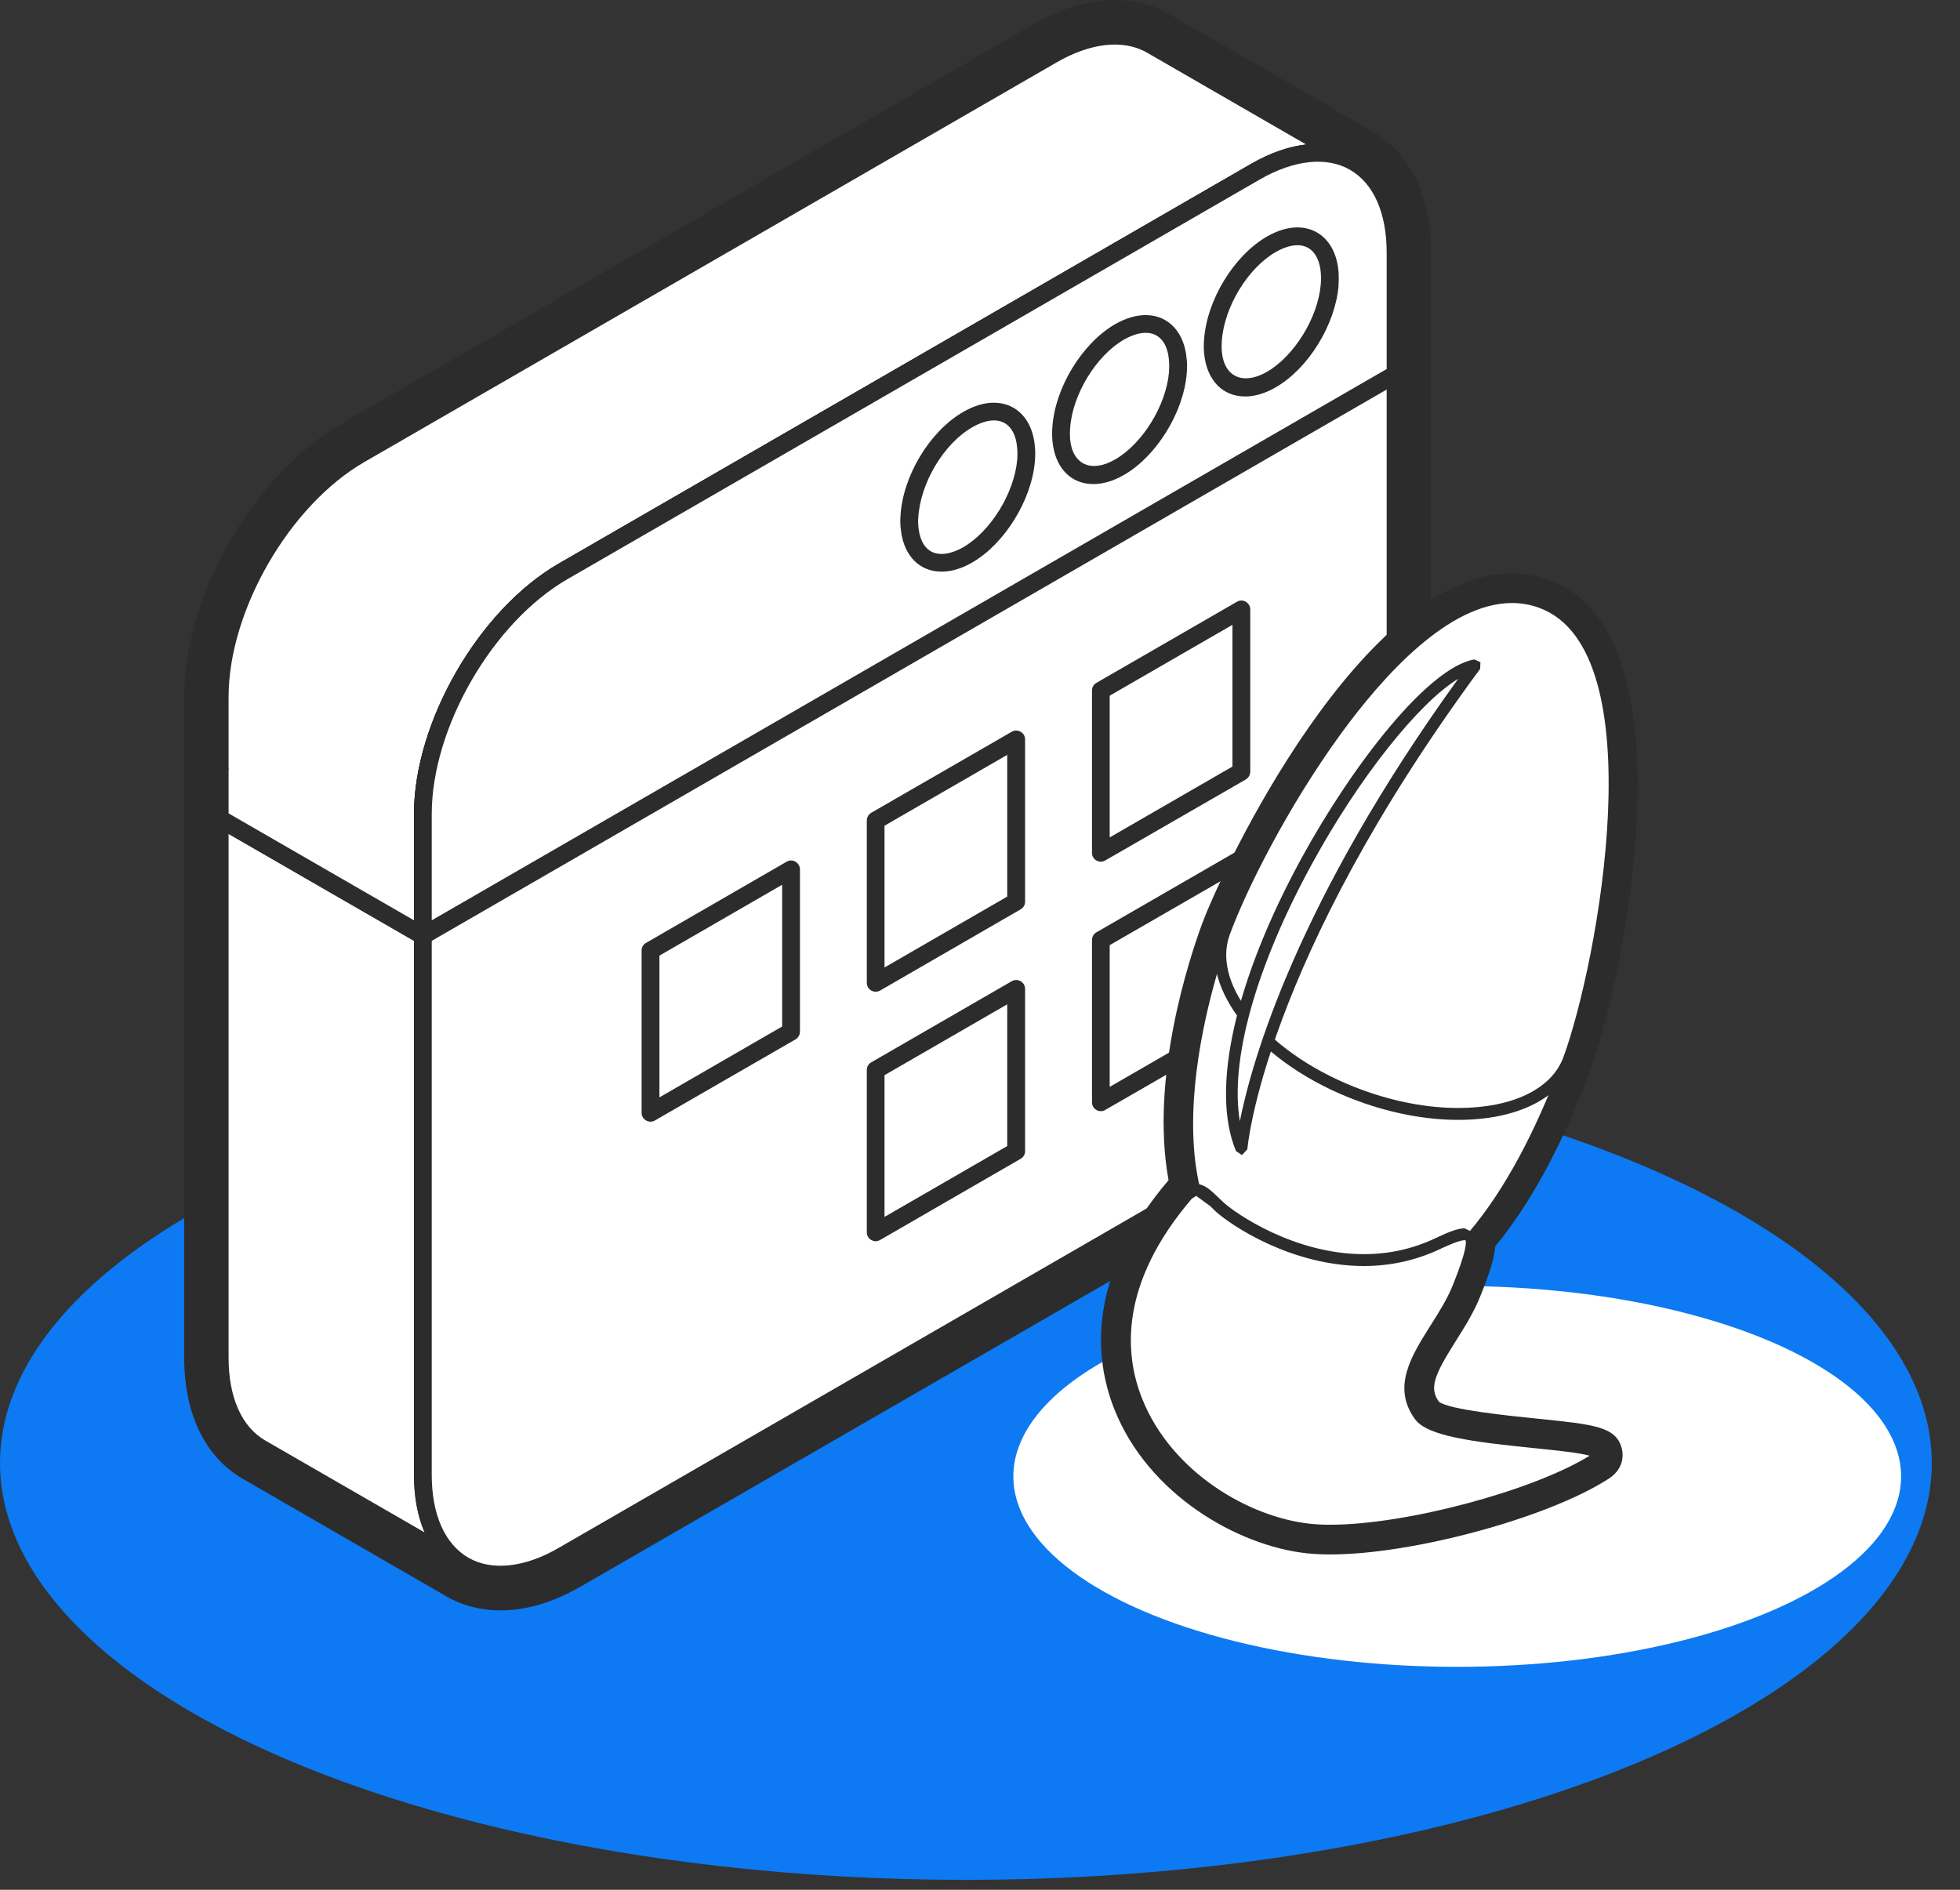 <?xml version="1.0" encoding="UTF-8" standalone="no"?><!DOCTYPE svg PUBLIC "-//W3C//DTD SVG 1.1//EN" "http://www.w3.org/Graphics/SVG/1.1/DTD/svg11.dtd"><svg width="100%" height="100%" viewBox="0 0 56 54" version="1.1" xmlns="http://www.w3.org/2000/svg" xmlns:xlink="http://www.w3.org/1999/xlink" xml:space="preserve" xmlns:serif="http://www.serif.com/" style="fill-rule:evenodd;clip-rule:evenodd;stroke-linejoin:round;stroke-miterlimit:2;"><rect x="0" y="0" width="56" height="54" fill="#333333" stroke="none"/><ellipse cx="27.597" cy="41.805" rx="27.597" ry="11.912" style="fill:#0d79f2;"/><ellipse cx="41.635" cy="42.188" rx="12.682" ry="5.442" style="fill:#fff;"/><g><path d="M12.081,26.335c0.31,0 0.613,-0.14 0.813,-0.406c0.103,-0.134 0.166,-0.287 0.191,-0.444c0.031,-0.19 0.009,-0.384 -0.066,-0.556l-0,-0.003c-0.006,-0.016 -0.013,-0.028 -0.019,-0.044c0,-0.003 -0.003,-0.003 -0.003,-0.003c-0.094,-0.197 -0.25,-0.366 -0.462,-0.469c-0.266,-0.134 -0.563,-0.137 -0.819,-0.04c-0.075,0.028 -0.15,0.068 -0.216,0.115c-0.122,0.085 -0.225,0.194 -0.3,0.328c-0.065,0.113 -0.106,0.235 -0.125,0.357c-0.012,0.081 -0.015,0.165 -0.006,0.247c0.019,0.203 0.1,0.4 0.237,0.559c0.06,0.069 0.129,0.131 0.204,0.184c0.175,0.119 0.375,0.175 0.571,0.175Zm19.769,-24.303c0.206,0 0.385,0.044 0.538,0.131l5.8,3.347c0.425,0.244 0.668,0.866 0.668,1.71l0,18.875c0,2.19 -1.603,4.965 -3.5,6.059l-19.778,11.419c-0.718,0.419 -1.39,0.522 -1.812,0.278c-0.075,-0.044 -0.147,-0.097 -0.21,-0.163l0,-0.003c-0.003,0 -0.003,-0.003 -0.003,-0.003l-0.025,-0.025c-0.184,-0.209 -0.434,-0.325 -0.693,-0.34l-4.872,-2.813c-0.425,-0.244 -0.669,-0.869 -0.669,-1.712l-0,-16.76c0.003,-0.019 0.003,-0.04 0.003,-0.059c0,-0.022 0,-0.041 -0.003,-0.063l-0,-1.993c-0,-2.188 1.603,-4.963 3.5,-6.057l19.778,-11.418c0.463,-0.269 0.906,-0.41 1.278,-0.41Zm-17.547,43.985c0.738,-0 1.51,-0.232 2.294,-0.685l19.778,-11.415c2.531,-1.463 4.513,-4.897 4.513,-7.822l-0,-18.875c-0,-1.613 -0.597,-2.844 -1.685,-3.472l-5.8,-3.347c-1.068,-0.616 -2.462,-0.522 -3.85,0.278l-19.778,11.419c-2.531,1.462 -4.512,4.897 -4.512,7.819l-0,18.875c-0,1.612 0.597,2.846 1.684,3.471l5.803,3.35c0.01,0.004 0.019,0.01 0.025,0.016c0.456,0.256 0.972,0.388 1.528,0.388Z" style="fill:#2c2c2c;fill-rule:nonzero;"/><path d="M12.081,26.738l0,15.404c0,1.275 0.45,2.171 1.175,2.59l-5.803,-3.347c-0.725,-0.418 -1.175,-1.315 -1.175,-2.593l0,-15.404l5.803,3.35Z" style="fill:#fff;fill-rule:nonzero;"/><path d="M11.828,26.885l0,15.257c0,0.628 0.103,1.184 0.303,1.646l-4.55,-2.625c-0.675,-0.39 -1.05,-1.231 -1.05,-2.371l0,-14.963l5.297,3.056Zm1.428,18.1c0.088,0 0.175,-0.043 0.222,-0.125c0.069,-0.122 0.028,-0.278 -0.093,-0.347c-0.675,-0.39 -1.05,-1.234 -1.05,-2.371l-0,-15.404c-0,-0.09 -0.047,-0.175 -0.125,-0.221l-5.804,-3.347c-0.078,-0.047 -0.175,-0.047 -0.256,-0c-0.078,0.043 -0.125,0.128 -0.125,0.218l0,15.404c0,1.328 0.463,2.328 1.303,2.812l5.797,3.347l0.006,-0c0.038,0.025 0.082,0.034 0.125,0.034Z" style="fill:#2c2c2c;fill-rule:nonzero;"/><path d="M6.278,19.917c0,-2.55 1.797,-5.663 4.007,-6.938l19.778,-11.419c1.103,-0.637 2.106,-0.697 2.831,-0.278l5.803,3.347c-0.725,-0.419 -1.728,-0.359 -2.831,0.278l-19.778,11.419c-2.21,1.278 -4.007,4.387 -4.007,6.937l0,2.057l0,-0.003l0,1.421l-5.803,-3.35l0,-1.418l0.003,0.003l-0.003,-0.003l0,-2.053Z" style="fill:#fff;fill-rule:nonzero;"/><path d="M11.828,25.345l0,0.953l-5.297,-3.056l0,-1.241c0.004,-0.009 0.004,-0.019 0.004,-0.031c-0,-0.01 -0,-0.019 -0.004,-0.028l0,-2.025c0,-2.469 1.741,-5.482 3.882,-6.716l19.778,-11.419c0.969,-0.562 1.912,-0.662 2.575,-0.281l4.553,2.628c-0.506,0.056 -1.034,0.244 -1.581,0.559l-19.778,11.419c-2.279,1.316 -4.132,4.525 -4.132,7.156l0,2.032c-0.003,0.015 -0.003,0.031 0,0.05Zm0.253,1.647c0.044,-0 0.088,-0.013 0.129,-0.035c0.078,-0.044 0.125,-0.128 0.125,-0.219l-0,-3.475c-0,-2.468 1.74,-5.481 3.881,-6.715l19.778,-11.419c0.969,-0.562 1.912,-0.662 2.575,-0.278c0.122,0.069 0.278,0.028 0.347,-0.094c0.072,-0.122 0.028,-0.278 -0.091,-0.347c-0.003,0 -0.003,-0.003 -0.003,-0.003l-5.8,-3.347c-0.831,-0.478 -1.944,-0.381 -3.087,0.282l-19.775,11.418c-2.282,1.316 -4.135,4.525 -4.135,7.157l0,3.471c0,0.091 0.047,0.175 0.128,0.222l5.803,3.347c0.038,0.022 0.082,0.035 0.125,0.035Z" style="fill:#2c2c2c;fill-rule:nonzero;"/><path d="M16.088,16.326l19.778,-11.419c1.103,-0.637 2.106,-0.697 2.831,-0.278c0.725,0.419 1.175,1.316 1.175,2.591l0,18.875c0,2.553 -1.797,5.665 -4.006,6.94l-19.778,11.419c-1.103,0.638 -2.107,0.697 -2.832,0.278c-0.725,-0.419 -1.175,-1.315 -1.175,-2.59l0,-18.879c0,-2.55 1.797,-5.662 4.007,-6.937Z" style="fill:#fff;fill-rule:nonzero;"/><path d="M37.65,4.617c0.344,-0 0.653,0.078 0.919,0.234c0.675,0.387 1.05,1.231 1.05,2.369l-0,18.875c-0,2.472 -1.741,5.484 -3.881,6.718l-19.778,11.419c-0.969,0.563 -1.91,0.663 -2.575,0.281c-0.675,-0.39 -1.05,-1.234 -1.05,-2.371l-0,-18.879c-0,-2.468 1.74,-5.481 3.881,-6.715l19.775,-11.419c0.581,-0.334 1.156,-0.512 1.659,-0.512Zm-23.347,40.637c0.603,0 1.244,-0.197 1.913,-0.581l19.775,-11.419c2.281,-1.316 4.134,-4.525 4.134,-7.159l0,-18.875c0,-1.328 -0.462,-2.325 -1.3,-2.81c-0.831,-0.478 -1.944,-0.381 -3.087,0.278l-19.778,11.419c-2.279,1.316 -4.132,4.525 -4.132,7.156l0,18.879c0,1.328 0.463,2.325 1.303,2.809c0.344,0.2 0.738,0.303 1.172,0.303Z" style="fill:#2c2c2c;fill-rule:nonzero;"/><path d="M12.081,26.738l0,-3.475c0,-2.55 1.797,-5.662 4.007,-6.937l19.778,-11.419c1.103,-0.637 2.106,-0.697 2.831,-0.278c0.725,0.419 1.175,1.316 1.175,2.591l0,3.472l-27.791,16.046Z" style="fill:#fff;fill-rule:nonzero;"/><path d="M39.619,10.545l-27.284,15.753l-0,-3.035c-0,-2.468 1.74,-5.481 3.881,-6.715l19.778,-11.419c0.972,-0.562 1.912,-0.662 2.575,-0.278c0.675,0.387 1.05,1.231 1.05,2.369l-0,3.325Zm-27.538,16.447c0.044,-0 0.088,-0.013 0.129,-0.035l27.787,-16.044c0.081,-0.046 0.128,-0.131 0.128,-0.221l0,-3.472c0,-1.328 -0.462,-2.325 -1.3,-2.81c-0.831,-0.478 -1.944,-0.381 -3.087,0.278l-19.778,11.419c-2.279,1.316 -4.132,4.525 -4.132,7.156l0,3.475c0,0.091 0.047,0.175 0.128,0.219c0.038,0.022 0.082,0.035 0.125,0.035Z" style="fill:#2c2c2c;fill-rule:nonzero;"/><path d="M27.65,15.854c-0.844,0.488 -1.54,0.169 -1.656,-0.703c-0.009,-0.084 -0.019,-0.172 -0.019,-0.266c0,-0.04 0.006,-0.084 0.006,-0.128c0.057,-1.04 0.782,-2.256 1.669,-2.769c0.878,-0.506 1.594,-0.14 1.666,0.804c0.006,0.053 0.009,0.109 0.009,0.162c0,0.069 -0.003,0.134 -0.009,0.203c-0.088,1.025 -0.8,2.197 -1.666,2.697Z" style="fill:#fff;fill-rule:nonzero;"/><path d="M28.397,12.013c0.384,0 0.628,0.291 0.666,0.8c0.006,0.047 0.006,0.094 0.006,0.141c-0,0.063 -0,0.122 -0.006,0.184c-0.082,0.947 -0.757,2.044 -1.538,2.497c-0.222,0.125 -0.434,0.194 -0.622,0.194c-0.49,0 -0.622,-0.447 -0.656,-0.712c-0.009,-0.072 -0.016,-0.147 -0.016,-0.232l0.004,-0.072c0.053,-1.009 0.731,-2.137 1.543,-2.603c0.219,-0.128 0.435,-0.197 0.619,-0.197Zm-1.494,4.322c0.278,0 0.572,-0.087 0.875,-0.262c0.925,-0.535 1.697,-1.778 1.791,-2.894c0.006,-0.078 0.009,-0.15 0.009,-0.225c0,-0.062 -0.003,-0.122 -0.009,-0.181c-0.056,-0.769 -0.519,-1.266 -1.172,-1.266c-0.278,0 -0.572,0.088 -0.875,0.263c-0.959,0.553 -1.731,1.834 -1.794,2.975l-0.006,0.14c0,0.107 0.009,0.203 0.022,0.297c0.094,0.713 0.537,1.153 1.159,1.153Z" style="fill:#2c2c2c;fill-rule:nonzero;"/><path d="M31.988,13.351c-0.869,0.5 -1.578,0.15 -1.666,-0.772c-0.006,-0.066 -0.009,-0.128 -0.009,-0.197c-0,-0.053 0.003,-0.109 0.009,-0.169c0.072,-1.031 0.791,-2.221 1.666,-2.728c0.875,-0.506 1.593,-0.14 1.665,0.803c0.003,0.054 0.007,0.107 0.007,0.163c-0,0.069 -0.004,0.134 -0.007,0.203c-0.087,1.025 -0.8,2.197 -1.665,2.697Z" style="fill:#fff;fill-rule:nonzero;"/><path d="M32.735,9.51c0.384,0 0.628,0.291 0.665,0.797c0.003,0.047 0.006,0.097 0.006,0.144c0,0.062 -0.003,0.122 -0.006,0.184c-0.081,0.947 -0.756,2.044 -1.54,2.494c-0.669,0.388 -1.216,0.156 -1.285,-0.575c-0.003,-0.053 -0.006,-0.109 -0.006,-0.172c-0,-0.047 0.003,-0.1 0.006,-0.15c0.066,-0.959 0.744,-2.069 1.538,-2.528c0.222,-0.125 0.434,-0.194 0.622,-0.194Zm-1.497,4.322c0.281,0 0.575,-0.087 0.878,-0.262c0.925,-0.535 1.697,-1.778 1.79,-2.894c0.007,-0.078 0.01,-0.15 0.01,-0.225c-0,-0.063 -0.003,-0.122 -0.01,-0.181c-0.059,-0.769 -0.518,-1.266 -1.171,-1.266c-0.279,0 -0.572,0.088 -0.875,0.259c-0.941,0.547 -1.713,1.807 -1.791,2.932c-0.006,0.065 -0.009,0.128 -0.009,0.187c-0,0.078 0.003,0.147 0.009,0.216c0.072,0.762 0.519,1.234 1.169,1.234Z" style="fill:#2c2c2c;fill-rule:nonzero;"/><path d="M36.322,10.848c-0.866,0.5 -1.578,0.15 -1.666,-0.772c-0.003,-0.066 -0.006,-0.128 -0.006,-0.197c0,-0.053 0.003,-0.109 0.006,-0.169c0.075,-1.031 0.791,-2.222 1.666,-2.728c0.878,-0.506 1.597,-0.144 1.669,0.803c0.003,0.053 0.006,0.107 0.006,0.163c0,0.069 -0.003,0.134 -0.009,0.203c-0.085,1.025 -0.797,2.197 -1.666,2.697Z" style="fill:#fff;fill-rule:nonzero;"/><path d="M37.069,7.007c0.384,0 0.628,0.291 0.669,0.797c0.003,0.047 0.006,0.097 0.006,0.144c-0,0.062 -0.003,0.122 -0.009,0.184c-0.079,0.944 -0.757,2.044 -1.538,2.494c-0.669,0.384 -1.219,0.156 -1.287,-0.575c-0.004,-0.053 -0.007,-0.109 -0.007,-0.172c0,-0.047 0.003,-0.097 0.007,-0.147c0.068,-0.962 0.743,-2.072 1.54,-2.531c0.219,-0.125 0.435,-0.194 0.619,-0.194Zm-1.494,4.322c0.278,0 0.572,-0.087 0.875,-0.262c0.928,-0.535 1.697,-1.779 1.794,-2.894c0.003,-0.078 0.006,-0.15 0.006,-0.225c0,-0.063 -0.003,-0.122 -0.006,-0.181c-0.059,-0.769 -0.519,-1.269 -1.175,-1.269c-0.278,-0 -0.572,0.09 -0.872,0.262c-0.944,0.547 -1.712,1.807 -1.794,2.932c-0.006,0.062 -0.009,0.128 -0.009,0.187c-0,0.078 0.003,0.147 0.009,0.216c0.072,0.762 0.522,1.234 1.172,1.234Z" style="fill:#2c2c2c;fill-rule:nonzero;"/><path d="M31.453,24.37l4.013,-2.319l-0,-4.638l-4.013,2.319l0,4.638Z" style="fill:#fff;fill-rule:nonzero;"/><path d="M35.213,21.904l-3.507,2.025l0,-4.05l3.507,-2.025l-0,4.05Zm-3.76,2.719c0.044,-0 0.088,-0.013 0.125,-0.035l4.016,-2.315c0.078,-0.047 0.128,-0.131 0.128,-0.222l0,-4.634c0,-0.094 -0.05,-0.175 -0.128,-0.222c-0.078,-0.047 -0.175,-0.047 -0.253,-0l-4.016,2.318c-0.078,0.044 -0.125,0.129 -0.125,0.219l0,4.638c0,0.09 0.047,0.175 0.125,0.218c0.041,0.022 0.085,0.035 0.128,0.035Z" style="fill:#2c2c2c;fill-rule:nonzero;"/><path d="M25.019,28.082l4.016,-2.315l-0,-4.638l-4.016,2.319l-0,4.634Z" style="fill:#fff;fill-rule:nonzero;"/><path d="M28.778,25.62l-3.506,2.025l0,-4.05l3.506,-2.025l0,4.05Zm-3.759,2.718c0.044,0 0.087,-0.012 0.128,-0.034l4.013,-2.319c0.081,-0.047 0.128,-0.128 0.128,-0.218l-0,-4.638c-0,-0.091 -0.047,-0.175 -0.128,-0.219c-0.079,-0.047 -0.175,-0.047 -0.254,0l-4.015,2.316c-0.078,0.047 -0.125,0.131 -0.125,0.222l-0,4.634c-0,0.091 0.047,0.175 0.125,0.222c0.04,0.022 0.084,0.034 0.128,0.034Z" style="fill:#2c2c2c;fill-rule:nonzero;"/><path d="M18.585,31.798l4.015,-2.319l0,-4.637l-4.015,2.318l-0,4.638Z" style="fill:#fff;fill-rule:nonzero;"/><path d="M22.347,29.332l-3.506,2.025l-0,-4.05l3.506,-2.025l0,4.05Zm-3.762,2.719c0.046,-0 0.087,-0.009 0.128,-0.034l4.015,-2.316c0.078,-0.047 0.128,-0.131 0.128,-0.222l0,-4.637c0,-0.091 -0.05,-0.172 -0.128,-0.219c-0.078,-0.047 -0.175,-0.047 -0.253,-0l-4.015,2.319c-0.079,0.043 -0.129,0.128 -0.129,0.218l0,4.638c0,0.09 0.05,0.175 0.129,0.219c0.037,0.025 0.081,0.034 0.125,0.034Z" style="fill:#2c2c2c;fill-rule:nonzero;"/><path d="M31.453,31.498l4.013,-2.319l-0,-4.634l-4.013,2.315l0,4.638Z" style="fill:#fff;fill-rule:nonzero;"/><path d="M35.213,29.032l-3.507,2.025l0,-4.05l3.507,-2.022l-0,4.047Zm-3.76,2.719c0.044,-0 0.088,-0.009 0.125,-0.034l4.016,-2.316c0.078,-0.047 0.128,-0.131 0.128,-0.222l0,-4.634c0,-0.091 -0.05,-0.175 -0.128,-0.222c-0.078,-0.044 -0.175,-0.044 -0.253,-0l-4.016,2.319c-0.078,0.043 -0.125,0.128 -0.125,0.218l0,4.638c0,0.09 0.047,0.175 0.125,0.219c0.041,0.025 0.085,0.034 0.128,0.034Z" style="fill:#2c2c2c;fill-rule:nonzero;"/><path d="M25.019,35.213l4.016,-2.318l-0,-4.638l-4.016,2.319l-0,4.637Z" style="fill:#fff;fill-rule:nonzero;"/><path d="M28.778,32.748l-3.506,2.025l0,-4.05l3.506,-2.025l0,4.05Zm-3.759,2.719c0.044,-0 0.087,-0.013 0.128,-0.035l4.013,-2.319c0.081,-0.043 0.128,-0.128 0.128,-0.218l-0,-4.638c-0,-0.09 -0.047,-0.175 -0.128,-0.219c-0.079,-0.046 -0.175,-0.046 -0.254,0l-4.015,2.319c-0.078,0.044 -0.125,0.128 -0.125,0.219l-0,4.637c-0,0.091 0.047,0.175 0.125,0.219c0.04,0.022 0.084,0.035 0.128,0.035Z" style="fill:#2c2c2c;fill-rule:nonzero;"/></g><g><path d="M40.568,40.457c-0.87,-1.186 0.561,-2.327 1.101,-3.677c0.314,-0.785 0.424,-1.208 0.358,-1.393c1.372,-1.574 2.291,-3.735 2.799,-5.117c1,-2.72 2.681,-11.785 -0.787,-13.06c-3.635,-1.338 -8.063,6.716 -9.063,9.436c-0.64,1.745 -1.438,4.908 -0.836,7.359l-0.22,0.138c-4.304,5.041 0.13,9.208 3.496,9.567c2.069,0.222 6.382,-0.866 8.173,-2.022c0.849,-0.546 -4.387,-0.369 -5.021,-1.231Z" style="fill:#fff;fill-rule:nonzero;"/><path d="M34.393,34.634c-1.482,1.76 -1.928,3.536 -1.29,5.142c0.755,1.895 2.822,3.093 4.385,3.26c1.496,0.162 4.222,-0.416 6.167,-1.163c-1.945,-0.2 -3.163,-0.377 -3.633,-1.015c-0.878,-1.197 -0.157,-2.338 0.421,-3.257c0.224,-0.352 0.456,-0.719 0.597,-1.073c0.266,-0.666 0.318,-0.909 0.326,-0.988c-0.049,-0.211 0.004,-0.433 0.149,-0.599c0.986,-1.13 1.909,-2.826 2.675,-4.906c1.193,-3.24 2.282,-11.207 -0.386,-12.188c-0.194,-0.072 -0.392,-0.108 -0.604,-0.108c-2.924,-0 -6.661,6.625 -7.587,9.141c-0.731,1.991 -1.331,4.864 -0.814,6.963l-0.098,0.543l-0.308,0.248Zm3.618,9.784c-0.241,-0 -0.465,-0.011 -0.668,-0.032c-2.005,-0.216 -4.539,-1.694 -5.501,-4.108c-0.586,-1.474 -0.791,-3.805 1.545,-6.555c-0.531,-2.922 0.584,-6.305 0.953,-7.31c0.608,-1.651 4.588,-10.029 8.86,-10.029c0.37,0 0.73,0.064 1.073,0.19c4.17,1.534 2.116,11.414 1.191,13.93c-0.787,2.138 -1.709,3.855 -2.743,5.111c-0.024,0.322 -0.154,0.749 -0.423,1.416c-0.187,0.47 -0.452,0.89 -0.708,1.295c-0.614,0.975 -0.761,1.34 -0.476,1.73c0.288,0.226 1.991,0.399 2.81,0.482c1.646,0.168 2.265,0.23 2.416,0.868c0.03,0.122 0.09,0.548 -0.382,0.851c-1.721,1.111 -5.582,2.161 -7.947,2.161Z" style="fill:#2c2c2c;fill-rule:nonzero;"/><path d="M34.976,26.646c-1.001,2.719 -2.396,8.899 1.757,10.426c4.503,1.655 7.092,-4.083 8.093,-6.802l-9.85,-3.624Z" style="fill:#fff;fill-rule:nonzero;"/><path d="M35.078,26.866c-0.488,1.39 -2.707,8.421 1.713,10.046c0.514,0.19 1.022,0.286 1.512,0.286c3.084,-0 5.124,-3.675 6.305,-6.828l-9.53,-3.504Zm3.225,10.671c-0.529,-0 -1.077,-0.105 -1.629,-0.307c-4.94,-1.818 -2.187,-9.744 -1.856,-10.642l0.087,-0.096l0.13,-0.004l9.851,3.622l0.093,0.087l0.007,0.13c-1.21,3.289 -3.351,7.21 -6.683,7.21Z" style="fill:#2c2c2c;fill-rule:nonzero;"/><path d="M44.826,30.27c1,-2.72 2.681,-11.785 -0.787,-13.06c-3.635,-1.338 -8.063,6.716 -9.063,9.436c-0.576,1.572 1.16,3.656 3.88,4.656c2.719,1.001 5.394,0.538 5.97,-1.032Z" style="fill:#fff;fill-rule:nonzero;"/><path d="M43.2,17.231c-1.802,-0 -3.67,2.056 -4.92,3.78c-1.464,2.019 -2.656,4.368 -3.144,5.695c-0.544,1.48 1.151,3.47 3.779,4.436c0.92,0.339 1.871,0.518 2.745,0.518l0.003,0c1.548,0 2.67,-0.541 3.005,-1.45c0.983,-2.673 2.643,-11.616 -0.687,-12.84c-0.249,-0.092 -0.512,-0.139 -0.781,-0.139Zm-1.537,14.769l-0.003,-0c-0.915,-0 -1.904,-0.186 -2.862,-0.54c-2.805,-1.03 -4.59,-3.217 -3.98,-4.872c0.495,-1.348 1.704,-3.73 3.187,-5.776c1.296,-1.789 3.25,-3.92 5.195,-3.92c0.31,-0 0.611,0.053 0.898,0.16c3.757,1.38 1.741,10.955 0.888,13.275c-0.384,1.048 -1.628,1.673 -3.323,1.673Z" style="fill:#2c2c2c;fill-rule:nonzero;"/><path d="M37.416,43.71c2.069,0.222 6.382,-0.866 8.173,-2.022c0.849,-0.546 -4.387,-0.369 -5.021,-1.231c-0.87,-1.186 0.561,-2.327 1.101,-3.677c0.687,-1.717 0.412,-1.717 -0.608,-1.237c-2.818,1.328 -5.689,-0.574 -6.215,-1.056c-0.348,-0.318 -0.623,-0.696 -0.926,-0.344c-4.304,5.041 0.13,9.208 3.496,9.567Z" style="fill:#fff;fill-rule:nonzero;"/><path d="M34.176,34.171l-0.126,0.083c-2.082,2.436 -1.922,4.45 -1.418,5.71c0.836,2.101 3.048,3.392 4.801,3.577c0.173,0.019 0.367,0.028 0.578,0.028c2.159,-0 5.782,-0.968 7.408,-1.973c-0.292,-0.083 -0.996,-0.156 -1.583,-0.216c-1.77,-0.179 -3.052,-0.343 -3.404,-0.823c-0.674,-0.917 -0.107,-1.815 0.441,-2.683c0.237,-0.373 0.48,-0.759 0.638,-1.156c0.41,-1.02 0.386,-1.235 0.356,-1.282c-0.166,0.002 -0.462,0.134 -0.733,0.26c-0.674,0.318 -1.404,0.48 -2.165,0.48c-2.067,0 -3.795,-1.158 -4.239,-1.563l-0.149,-0.146l-0.405,-0.296Zm3.835,9.737c-0.222,0 -0.429,-0.008 -0.612,-0.03c-1.856,-0.196 -4.196,-1.561 -5.083,-3.788c-0.535,-1.348 -0.715,-3.492 1.476,-6.055l0.384,-0.203c0.237,-0 0.433,0.192 0.64,0.392l0.145,0.137c0.339,0.311 2.015,1.476 4.008,1.476c0.712,-0 1.39,-0.149 2.022,-0.446c0.39,-0.185 0.655,-0.292 0.853,-0.292l0.303,0.147c0.149,0.218 0.064,0.636 -0.32,1.598c-0.171,0.424 -0.422,0.825 -0.666,1.211c-0.533,0.843 -0.994,1.57 -0.456,2.302c0.29,0.394 2.022,0.571 3.165,0.686c1.521,0.156 1.914,0.224 1.975,0.48l-0.162,0.308c-1.657,1.068 -5.383,2.077 -7.672,2.077Z" style="fill:#2c2c2c;fill-rule:nonzero;"/><path d="M35.471,32.827c-1.649,-3.927 4.411,-13.423 6.682,-13.817c-6.316,8.566 -6.682,13.817 -6.682,13.817Z" style="fill:#fff;fill-rule:nonzero;"/><path d="M41.663,19.396c-1.118,0.68 -2.816,2.798 -4.168,5.27c-1.621,2.963 -2.361,5.634 -2.071,7.372c0.345,-1.732 1.631,-6.26 6.239,-12.642Zm-6.192,13.6l-0.156,-0.103c-0.736,-1.753 -0.032,-4.888 1.881,-8.389c1.444,-2.638 3.601,-5.43 4.927,-5.661l0.175,0.079l-0.008,0.19c-6.207,8.415 -6.647,13.675 -6.651,13.726l-0.141,0.156l-0.027,0.002Z" style="fill:#2c2c2c;fill-rule:nonzero;"/></g></svg>